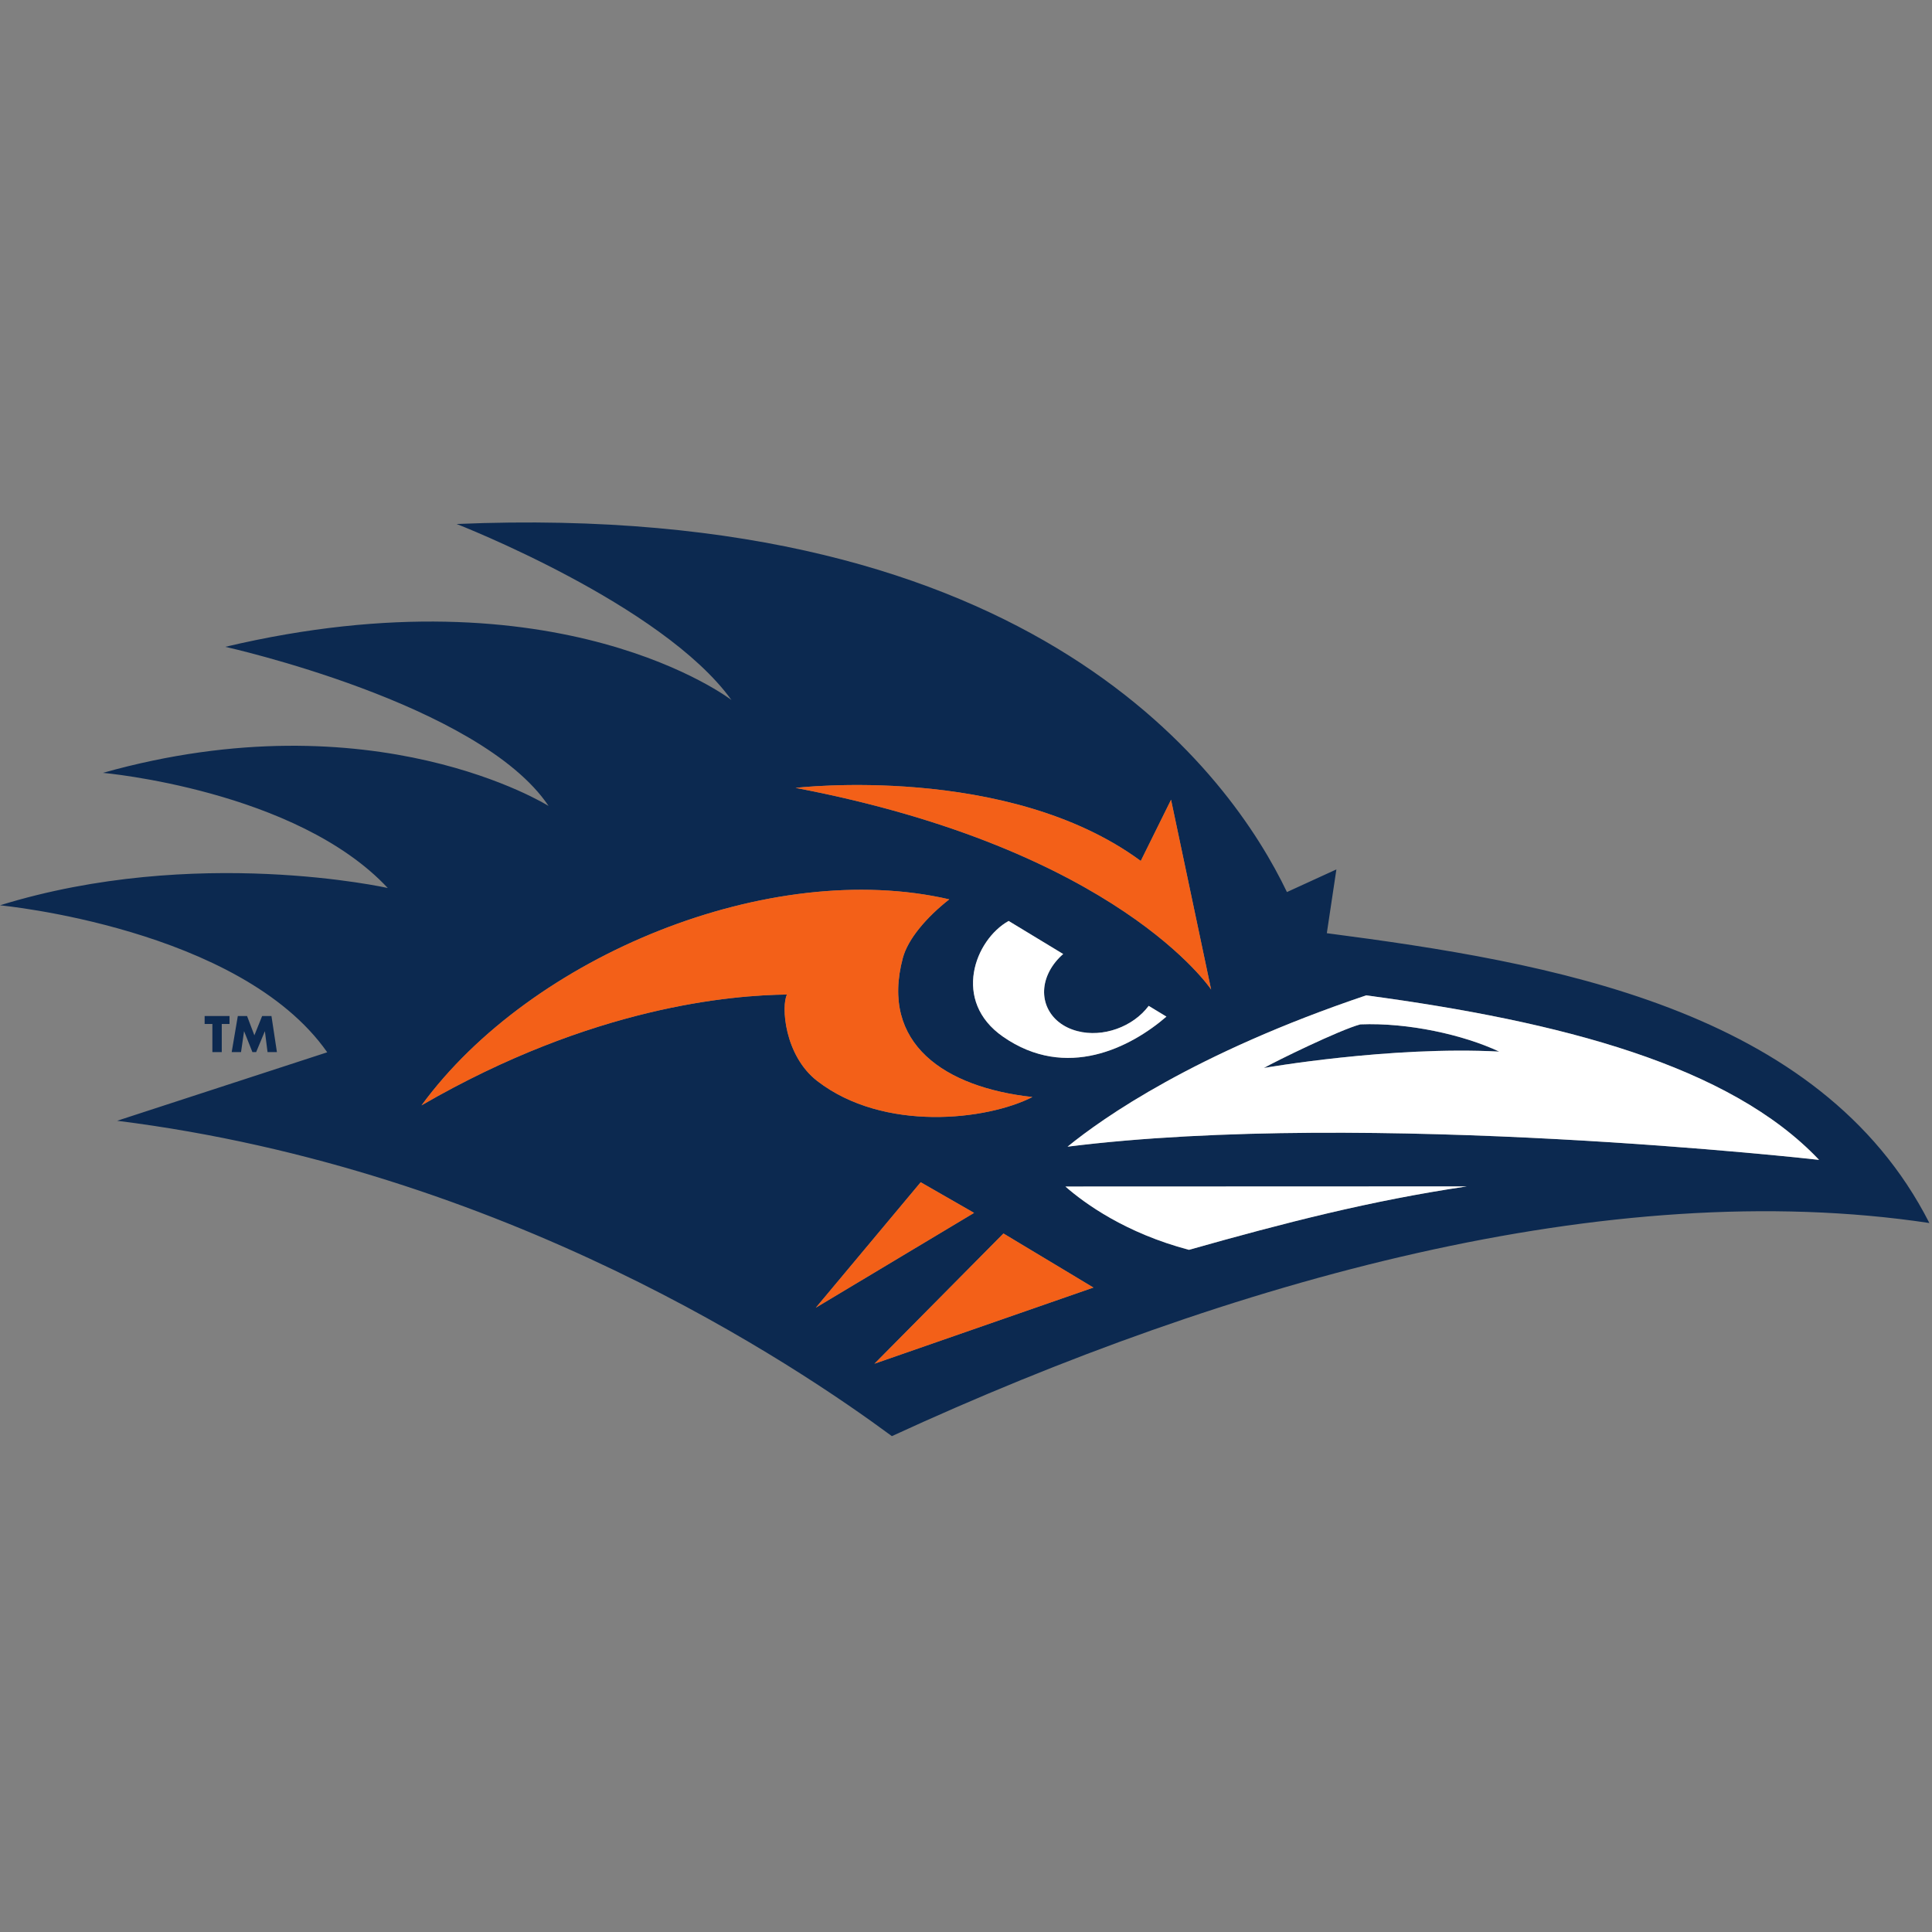 <?xml version="1.0" encoding="UTF-8"?>
<svg width="200px" height="200px" viewBox="0 0 200 200" version="1.1" xmlns="http://www.w3.org/2000/svg" xmlns:xlink="http://www.w3.org/1999/xlink">
    <rect x="0" y="0" width="200" height="200" fill="#808080" stroke="none"/>
    <!-- Generator: Sketch 51.3 (57544) - http://www.bohemiancoding.com/sketch -->
    <title>utsa</title>
    <desc>Created with Sketch.</desc>
    <defs></defs>
    <g id="utsa" stroke="none" stroke-width="1" fill="none" fill-rule="evenodd">
        <g id="utsa_BGL" transform="translate(0, 53.731)">
            <g id="utsa">
                <g id="g10" transform="translate(99.971, 47.545) scale(-1, 1) rotate(-180) translate(-99.971, -47.545) translate(0, 0.153)" fill-rule="nonzero">
                    <g id="g12">
                        <polyline id="path14" fill="#0C2950" points="21.986 39.755 22.957 39.755 22.957 42.667 23.759 42.667 23.759 43.49 21.183 43.49 21.183 42.667 21.986 42.667 21.986 39.755"></polyline>
                        <polyline id="path16" fill="#0C2950" points="25.273 41.905 26.13 39.755 26.516 39.755 27.413 41.905 27.423 41.905 27.696 39.755 28.667 39.755 28.102 43.49 27.136 43.49 26.333 41.493 25.575 43.49 24.619 43.49 23.985 39.755 24.951 39.755 25.263 41.905 25.273 41.905"></polyline>
                        <path d="M110.513,29.965 C114.137,32.923 123.662,39.645 141.427,45.628 C161.583,42.924 179.061,38.376 188.307,28.599 C188.307,28.599 141.7,33.878 110.513,29.965 Z M123.079,19.286 C116.517,21.025 112.304,24.077 110.292,25.838 L151.845,25.853 C141.841,24.365 133.096,22.114 123.079,19.286 Z M90.524,7.497 L103.876,20.978 L113.193,15.38 L90.524,7.497 Z M95.309,26.283 L100.837,23.111 L84.456,13.298 L95.309,26.283 Z M81.47,45.715 C75.865,45.643 61.431,44.552 43.636,34.243 C54.989,49.768 79.721,59.859 98.269,55.568 C95.87,53.682 93.98,51.442 93.461,49.497 C91.089,40.609 97.806,36.1 106.876,35.104 C102.165,32.697 91.485,31.456 84.61,36.755 C81.184,39.399 80.859,44.56 81.47,45.715 Z M111.522,41.93 C114.181,41.229 117.302,42.377 118.912,44.541 L120.748,43.428 C117.073,40.254 110.392,36.787 103.835,41.348 C98.514,45.045 100.917,51.38 104.413,53.331 L110.059,49.908 C109.478,49.402 108.99,48.804 108.639,48.136 C107.256,45.489 108.542,42.706 111.522,41.93 Z M118.091,59.543 L121.227,65.879 L125.374,46.234 C125.374,46.234 115.747,60.748 82.36,67.107 C82.36,67.107 104.303,69.704 118.091,59.543 Z M137.352,52.064 L138.343,58.667 L133.224,56.322 C127.521,68.226 107.449,96.968 47.27,94.424 C47.27,94.424 68.545,86.157 75.72,76.203 C75.72,76.203 57.966,89.912 23.321,81.708 C23.321,81.708 49.648,75.874 56.789,65.236 C56.789,65.236 38.765,76.573 10.656,68.663 C10.656,68.663 30.658,66.893 40.142,56.742 C40.142,56.742 20.237,61.207 3.03164893e-14,54.951 C3.03164893e-14,54.951 24.859,52.609 33.875,39.735 L12.125,32.646 C52.333,27.607 82.404,7.323 92.326,0 C127.432,16.162 166.552,27.054 199.728,22.061 C188.392,44.349 160.324,49.066 137.352,52.064 Z" id="path18" fill="#0C2950"></path>
                        <path d="M140.821,42.625 C138.699,42.065 132.041,38.802 130.832,38.111 C130.832,38.111 143.89,40.404 155.197,39.808 C151.492,41.551 145.759,42.825 140.821,42.625" id="path20" fill="#0C2950"></path>
                        <path d="M125.374,46.234 L121.227,65.879 L118.091,59.543 C104.303,69.704 82.36,67.107 82.36,67.107 C115.747,60.748 125.374,46.234 125.374,46.234" id="path22" fill="#F36018"></path>
                        <path d="M106.876,35.104 C97.806,36.1 91.089,40.609 93.461,49.497 C93.98,51.442 95.87,53.682 98.269,55.568 C79.721,59.859 54.989,49.768 43.636,34.243 C61.431,44.552 75.865,45.643 81.47,45.715 C80.859,44.56 81.184,39.399 84.61,36.755 C91.485,31.456 102.165,32.697 106.876,35.104" id="path24" fill="#F36018"></path>
                        <polygon id="path26" fill="#F36018" points="95.309 26.283 84.456 13.298 100.837 23.111"></polygon>
                        <polygon id="path28" fill="#F36018" points="90.524 7.497 113.193 15.38 103.876 20.978"></polygon>
                        <path d="M110.059,49.908 L104.413,53.331 C100.917,51.38 98.514,45.045 103.835,41.348 C110.392,36.787 117.073,40.254 120.748,43.428 L118.912,44.541 C117.302,42.377 114.181,41.229 111.522,41.93 C108.542,42.706 107.256,45.489 108.639,48.136 C108.99,48.804 109.478,49.402 110.059,49.908" id="path30" fill="#FFFFFF"></path>
                        <path d="M130.832,38.111 C132.041,38.802 138.699,42.065 140.821,42.625 C145.759,42.825 151.492,41.551 155.197,39.808 C143.89,40.404 130.832,38.111 130.832,38.111 Z M141.427,45.628 C123.662,39.645 114.137,32.923 110.513,29.965 C141.7,33.878 188.307,28.599 188.307,28.599 C179.061,38.376 161.583,42.924 141.427,45.628 Z" id="path32" fill="#FFFFFF"></path>
                        <path d="M123.079,19.286 C133.096,22.114 141.841,24.365 151.845,25.853 L110.292,25.838 C112.304,24.077 116.517,21.025 123.079,19.286" id="path34" fill="#FFFFFF"></path>
                    </g>
                </g>
            </g>
        </g>
    </g>
</svg>
